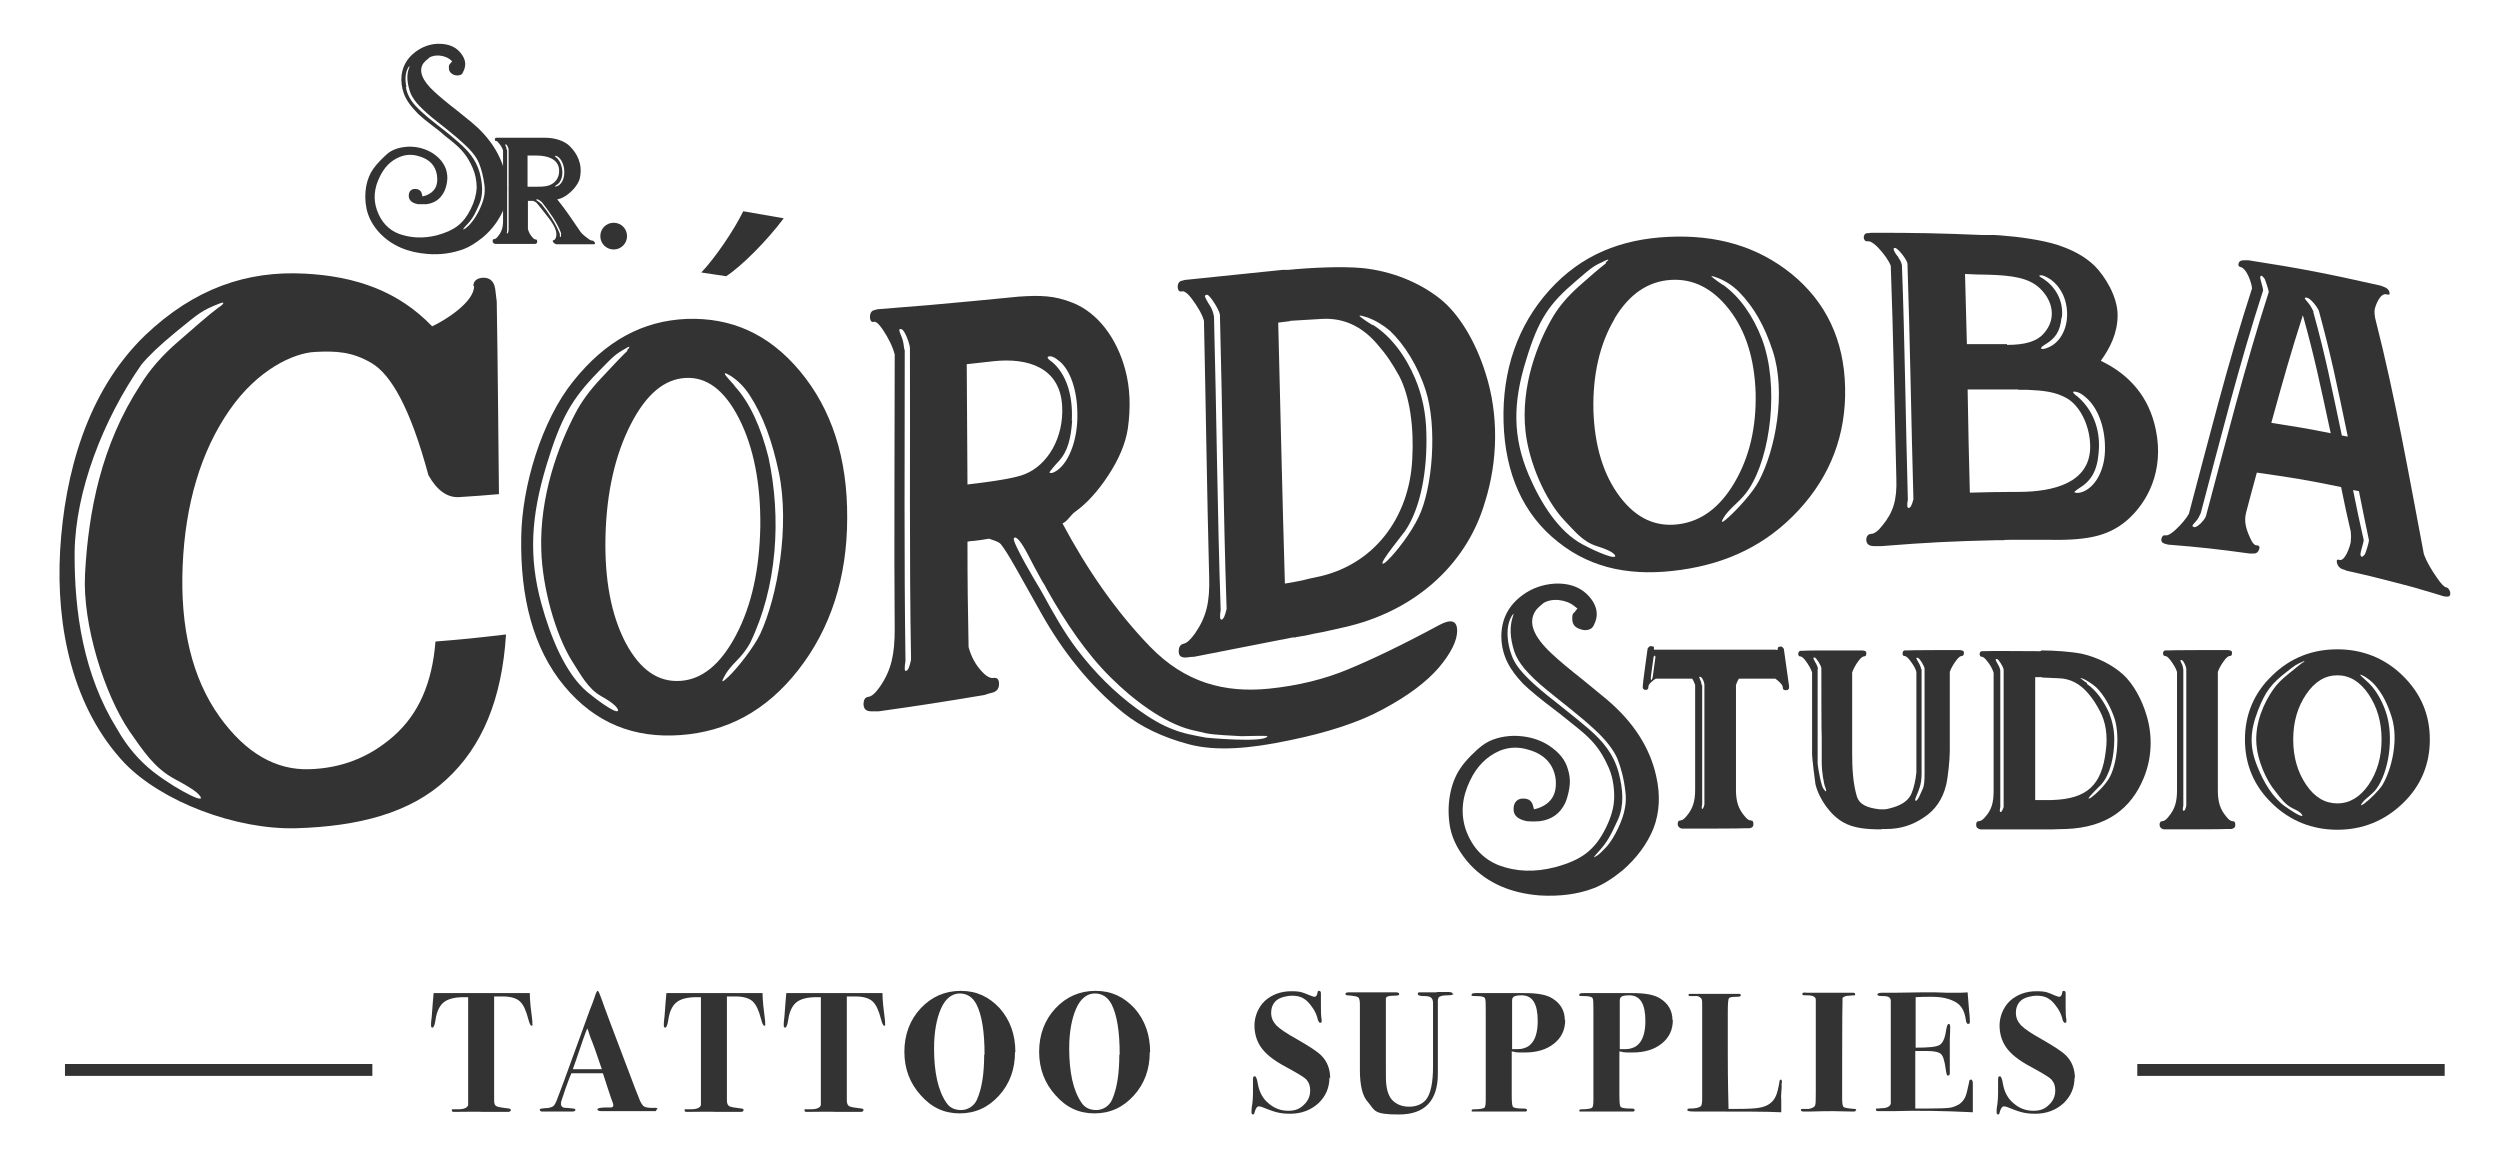 <?xml version="1.0" encoding="UTF-8"?>
<svg xmlns="http://www.w3.org/2000/svg" version="1.1" viewBox="0 0 673.4 312.7">
  <defs>
    <style>
      .cls-1 {
        fill: #333;
      }
    </style>
  </defs>
  <g>
    <g id="Layer_1">
      <g>
        <g>
          <g>
            <path class="cls-1" d="M415.7,162.5c-1,.8-1.8,1.5-2.2,2.2-1.9,3.1-.4,6.8,4.4,11.3,2,1.9,4.9,4.3,8.7,7.3l6.2,5.1c7.1,6,11.6,12.9,13.3,20.6,1.2,5.2.9,9.9-.7,14.1-1.7,4.2-4.5,8-8.3,11.3-2.8,2.3-5.4,3.9-7.7,4.8-4.4,1.7-9.3,2.3-14.6,2-7.8-.6-14.1-3.3-18.8-8.3-2.9-3.2-4.7-6.5-5.4-10-1.1-6.1.1-12.1,2.8-16,1.3-2,4.1-4.8,6-6.2,2.2-1.6,5-2.4,8.3-2.5,3.5,0,6.7.8,9.5,2.6,2.7,1.8,4.4,3.8,5.1,6.3.6,1.9.7,3.6.4,5.3-.3,1.7-.7,3-1.1,3.9-1.4,2.9-3.7,4.5-6.9,4.9-1.2.1-2.3.1-3.4,0-2.5-.5-3.7-1.6-3.6-3.4,0-1.7,1.1-2.8,2.7-2.7,1.4,0,2.2.7,2.5,1.8l.3,1.1,1.1-.3c3.7-1.3,5.2-4,4.7-8.1-.6-3.8-3-6.4-7.1-7.6-2.8-.9-5.4-.8-7.9.2-3.5,1.5-6.2,4.2-8,8-2.2,4.5-2.6,8.9-1.2,13.2,1.7,4.8,4.7,8,9,9.7,4.6,1.7,9.6,1.9,15,.5,7.1-1.9,10.7-4.5,13.7-10.5,1.5-3,2.3-5.8,2.3-8.5,0-3-.5-5.7-1.6-8.1-2.1-4.7-4.3-7.2-8-10.2-1.7-1.4-3.4-2.7-5.1-4.1l-.8-.6c-4.5-3.4-7.5-5.9-9.1-7.5-3.2-3.4-5.7-7.1-5.8-12.6,0-4.7,1.9-8.4,5.7-11.2,2.6-1.9,5.5-2.9,8.7-3.1,4.6-.2,8,1.4,10.2,4.7,1.2,1.9,1.4,3.8.7,5.6-.4,1.1-.8,1.7-1.3,1.9-1,.5-2,.4-3.2-.1-1.2-.5-1.7-1.4-1.7-2.7s.2-1.3.7-1.8l.7-.9-.9-.7c-2.1-1.7-6.1-2.3-8.5-.6ZM406.4,173.8c.4,2,1.1,3.9,2.3,5.6,1.6,2.3,4.9,5.5,10.1,9.5,4.4,3.5,7.5,6,9.1,7.4,3.8,3.3,6.7,6.7,8.1,11.8,1.2,4.6,1.5,8.9-.2,12.7-2,4.4-3,6.2-5.4,8.8-.9,1-1.7,1.9-.1.8.6-.4,1.5-1.3,2.6-2.5,1.9-2.2,4.3-7,4.8-10.3.3-1.5.3-3,.1-4.5-.4-3.5-1.2-6.4-2.2-8.9-1.1-2.4-3.2-5.1-6.3-7.9-3.9-3.6-8.2-6.8-12.7-10.5-2.6-2.1-4.5-4-5.9-5.6-1.4-1.7-2.3-3.2-2.8-4.7-1.2-3.7-1.3-6.8-.4-9.4.3-1,.3-1.1-.4,0-1.1,2-1.3,4.6-.7,7.7Z"></path>
            <path class="cls-1" d="M478.8,175.1c.1-.6,0-.8.5-.9.8-.2.9.2,1.2.6l1.4,10v.6c-.2.4-.5.6-1,.5-.5,0-.7-.3-.7-.8,0-.7-1.2-1.7-2-2.3h-9.8c-.4.6-.6,1.2-.8,1.7v28.2c0,3.1.6,5.1,2.3,7.1.6.8,1.2,1.2,1.7,1.2.5,0,.7.3.7,1s-.4,1-1.1,1.1h-1.1c0,.1-16,.1-16,.1h-1.1c-.7-.2-1.1-.6-1.1-1.2s.2-1,.7-1c.5,0,1.1-.4,1.7-1.2,1.7-2,2.3-4,2.3-7.1v-28.2c-.2-.5-.4-1.1-.8-1.7h-9.8c-.8.5-2.1,1.5-2,2.3.1.9-1.3,1-1.5.2v-.6c-.1,0,1.3-10,1.3-10,.3-.4.4-.8,1.3-.6.3,0,.4.2.4.3s0,.3,0,.6h32.8ZM445.2,182.2l.7-5.1c0-.8-.4-.5-.5-.1l-.7,5.1c-.2,1.7.4,1.1.5,0ZM458.5,184.5v32.2c-.2.8-.1,1.2,0,1.2.2,0,.4-.4.6-1.2v-32.3c0-.6-.6-2-1.1-2.1-.3,0-.4,0-.2.4.4,1,.4.8.6,1.9Z"></path>
            <path class="cls-1" d="M506.8,223.4c-4,0-7.5-.3-10.3-1.9-3.4-1.9-6.5-6.2-7.5-10.3-.1-.5-.9-7.1-.9-7.9v-22.2c-.3-.9-.9-2-1.8-3.2-.6-.8-1.1-1.1-1.4-1.1-.7.1-.7-1.3,0-1.5h.6c0-.1,7.7-.1,7.7-.1h8.4c.7.1,1.2.1,1.1.9,0,.5-.2.7-.6.7-.3,0-.8.3-1.4,1.1-1,1.3-1.5,2.4-1.8,3.2v21.5c0,4.4.2,8.1,1.2,11.7.7,2.5,2.9,3.3,6.2,3.7.5,0,.9,0,1.2,0,.6,0,1.4-.2,2.4-.5,2.7-.8,4.3-2.1,5-3.8s1.1-3.6,1.3-5.7v-27c-.2-.9-.8-1.9-1.8-3.2-.6-.8-1.1-1.1-1.4-1.1-.7.1-.7-1.4,0-1.5h.6c0-.1,14.3-.1,14.3-.1.6.1,1.2.1,1.1.9,0,.5-.3.7-.6.7-.3,0-.8.3-1.4,1.1-.9,1.2-1.5,2.3-1.8,3.2v21.3c0,2.4-.5,7.2-1,9.2-.9,3.7-2.9,6.7-6,8.7-3.1,2.1-6.4,3.1-10,3.1h-1.4ZM488.3,203.3h0s0,0,0,0ZM489.6,180.1v25.6c.1,1.3,1,6.2,1.6,6.8.5.7.7.8.7.5,0-.3-.1-.6-.2-.8-.5-1.1-1-4.8-1-6.5v-6.9c-.1,0-.1-18.8-.1-18.8,0-.6-1.3-2.8-1.8-2.9-.3,0-.4,0-.3.4.5,1.1,1,1.5,1.2,2.7ZM517.6,180.2v28.2c0,2.9-.7,4.3-1.4,6-.4.9-.4,1.3-.2,1.3.3,0,.6-.4,1-1.2l.9-2c.4-.8.5-2.2.5-4.1v-28.3c0-.6-1.3-2.8-1.8-2.9-.4-.1-.5,0-.3.4.5,1,1,1.5,1.2,2.7Z"></path>
            <path class="cls-1" d="M549.9,175.2c3.3,0,7.8.3,10.9.9,4.3,1,8.2,3,11.1,5.6,2.7,2.5,5,6.6,6.3,11,1.7,5.6,1.4,11.5-.7,16.7-3.4,8.4-10,13.5-21,13.9-1.7,0-2.8.1-3.4.1h-2.4c-.8,0-.2,0-1,0h-.5s0,0-.4,0h-15.4c-.7-.2-1.1-.5-1.1-1.2s.2-1,.7-1,1.1-.4,1.7-1.1c1.8-2,2.3-4,2.3-7.1v-31.8c-.3-.9-.8-2-1.8-3.2-.6-.8-1.1-1.1-1.4-1.1-.7.1-.8-1.4,0-1.5h.6c0-.1,14.4,0,14.4,0h.5s.3,0,.3,0ZM538.8,180.6v36.8c-.2.9-.2,1.4.1,1.3.3,0,.5-.5.8-1.3v-37c0-.6-1.3-2.8-1.8-2.9-.3,0-.4,0-.3.4.5,1.1,1,1.5,1.2,2.7ZM550,182.4h-1.8v33.1h1.5c1.5,0,1.3,0,3,0,9.6-.3,13.4-4.1,14.5-13.1.6-4.2,0-8-1.6-10.9-1-1.9-1.7-3-3.1-4.7-2.2-2.6-4.8-4-7.9-4.1l-4.5-.2h-.1ZM562.1,184.2c2.6,1.8,4.6,4.7,6,7.8.9,2.3,1.4,4.7,1.4,7.1,0,4.8-1.1,9.5-3.5,12.2-.4.4-3.7,3.6-3.4,3.8,0,0,.3,0,.7-.3,1.4-1,3.6-3.2,4.7-5,2.2-3.5,3.1-11.3,1.6-16.2-1.1-3.3-2.9-6.4-4.9-8.4-1-.9-2.1-1.6-3.2-2.2-1.2-.5-1.4-.5-.7,0,.3.2.7.6,1.4,1Z"></path>
            <path class="cls-1" d="M600.1,175.1c.7.1,1.2.1,1.1.9,0,.5-.2.7-.6.7-.3,0-.8.3-1.4,1.1-.9,1.2-1.5,2.3-1.8,3.2v31.9c0,3.1.6,5.1,2.3,7.1.6.8,1.2,1.2,1.7,1.2.5,0,.7.3.7,1s-.4,1-1.1,1.1h-1.1c0,.1-16,.1-16,.1h-1.1c-.7-.2-1.1-.6-1.1-1.2s.2-1,.7-1c.5,0,1.1-.4,1.7-1.2,1.7-2,2.3-4,2.3-7.1v-31.9c-.3-1-.9-2-1.8-3.2-.6-.8-1.1-1.1-1.4-1.1-.7.1-.8-1.4,0-1.5h.6c0-.1,16.1-.1,16.1-.1ZM588.1,180.4v36.6c-.2.9-.2,1.4.1,1.4.3,0,.5-.5.7-1.4v-36.8c0-.6-.7-2.2-1.2-2.4-.4,0-.5,0-.3.4.5,1.1.5.9.7,2.2Z"></path>
            <path class="cls-1" d="M647.2,182c4.9,4.8,7.3,10.5,7.3,17.2s-2.4,12.5-7.3,17.2c-4.9,4.7-10.8,7.1-17.6,7.1s-12.8-2.4-17.6-7.1c-4.9-4.7-7.3-10.5-7.3-17.2s2.4-12.5,7.3-17.2c4.9-4.8,10.8-7.1,17.6-7.1s12.8,2.4,17.6,7.1ZM620.3,178.5c.3-.2.8-.6,0-.3-1.8.8-2,.9-4.4,2.8-4,3.1-5.7,5.2-7.7,10.4-2.2,5.7-2.3,9.9-.1,15.2,1.6,4,4.1,8.3,7.4,10.6.7.5,4.4,3.1,4.7,2.5,0,0-.1-.3-.5-.7-.4-.4-1.1-.8-2.2-1.3-2-1-3.1-2.6-4.5-4.4-2.7-3.2-4.9-8.6-5.2-12.7-.5-5.9,2.1-11.5,4.6-15,.9-1.3,2.2-2.6,3.8-3.9,1.9-1.5,2.9-2.4,4.1-3.3ZM621.2,187c-2.3,3.4-3.5,7.4-3.5,12.2s1.2,8.8,3.5,12.2c2.3,3.4,5.1,5,8.4,5s6.1-1.7,8.4-5c2.3-3.4,3.5-7.4,3.5-12.2s-1.2-8.8-3.5-12.2c-2.3-3.4-5.1-5.1-8.4-5.1s-6.1,1.7-8.4,5.1ZM637.2,183.2c2.4,2,4.2,5,5.4,8.4,2.4,6.9.8,16.4-2.5,20.9-.5.7-1.2,1.3-2,2s-1.3,1.1-1.6,1.5c-.8,1-.7,1.2.4.4,1.4-1,3.8-3.4,4.8-4.9,2.5-4.2,4.4-12,2.6-18.1-1.1-3.6-2.5-6.5-4.7-9-.9-1-1.9-1.7-2.9-2.3-1-.5-1.2-.5-.7,0,.2.2.7.6,1.3,1.2Z"></path>
          </g>
          <path class="cls-1" d="M211.1,58.8c-4.3,5.8-11.3,12.9-15.5,15.6l-6.7-1c3.7-3.9,8.7-11.2,11.3-16.5l10.9,1.9Z"></path>
          <g>
            <path class="cls-1" d="M115.5,15.7c-.7.5-1.2,1-1.5,1.4-1.3,2-.3,4.6,3,7.6,1.4,1.3,3.3,2.9,5.9,4.9l4.2,3.4c4.8,4,7.8,8.7,9,13.8.8,3.5.6,6.6-.4,9.5-1.2,2.8-3,5.4-5.6,7.6-1.9,1.5-3.6,2.6-5.2,3.2-3,1.1-6.3,1.6-9.8,1.3-5.2-.4-9.5-2.2-12.7-5.5-2-2.1-3.2-4.4-3.7-6.8-.8-4.1,0-8.1,1.9-10.7.9-1.3,2.8-3.2,4-4.2,1.5-1.1,3.3-1.6,5.6-1.7,2.4,0,4.5.6,6.4,1.8,1.8,1.2,2.9,2.6,3.5,4.2.4,1.2.5,2.4.3,3.6s-.5,2-.8,2.6c-1,1.9-2.5,3-4.7,3.3-.8,0-1.5,0-2.3,0-1.7-.3-2.5-1.1-2.5-2.3,0-1.1.7-1.9,1.8-1.8.9,0,1.5.5,1.7,1.2l.2.8.8-.2c2.5-.9,3.5-2.7,3.1-5.5-.4-2.6-2-4.3-4.8-5.1-1.9-.6-3.6-.5-5.3.2-2.4,1-4.1,2.8-5.3,5.3-1.5,3-1.8,6-.8,8.9,1.1,3.2,3.1,5.4,6,6.5,3.1,1.1,6.4,1.3,10.1.4,4.8-1.3,7.2-3.1,9.2-7.1,1-2,1.5-3.9,1.6-5.7,0-2-.4-3.8-1.1-5.4-1.4-3.2-2.9-4.9-5.3-6.9-1.1-.9-2.3-1.8-3.4-2.8l-.5-.4c-3-2.3-5.1-3.9-6.1-5.1-2.2-2.3-3.8-4.7-3.9-8.5,0-3.1,1.3-5.7,3.9-7.6,1.8-1.3,3.7-2,5.8-2.1,3.1-.1,5.4.9,6.8,3.2.8,1.3.9,2.5.4,3.8-.3.7-.5,1.2-.8,1.3-.6.3-1.4.3-2.1,0-.8-.4-1.2-1-1.2-1.8s.1-.9.4-1.2l.5-.6-.6-.5c-1.4-1.1-4.1-1.5-5.7-.4ZM109.3,23.3c.2,1.4.7,2.6,1.5,3.8,1.1,1.6,3.3,3.7,6.8,6.4,3,2.3,5,4,6.1,5,2.5,2.2,4.5,4.5,5.5,8,.8,3.1,1,6-.1,8.5-1.3,3-2,4.2-3.7,5.9-.6.7-1.1,1.3,0,.6.4-.3,1-.8,1.7-1.7,1.3-1.5,2.9-4.7,3.3-6.9.2-1,.2-2,.1-3-.3-2.3-.8-4.3-1.5-6s-2.1-3.4-4.2-5.3c-2.6-2.4-5.5-4.6-8.5-7-1.7-1.4-3-2.7-4-3.8-.9-1.1-1.6-2.2-1.9-3.2-.8-2.5-.9-4.6-.2-6.3.2-.7.2-.7-.3,0-.7,1.3-.9,3.1-.4,5.2Z"></path>
            <path class="cls-1" d="M150.5,65.8h-.6c-.4-.1-.7-.3-.9-.6-.2-.3-.1-.5.1-.5s.4-.2.6-.6c.5-1.3-.1-3-1.7-5.1s-2.8-3.6-3.5-4.4c-.1-.1-.4-.3-.9-.5-.4,0-.7,0-.9,0h-.5v7.6c.2.8.6,1.5,1.1,2.1.4.5.7.7,1,.7s.4.2.4.6-.2.6-.7.6h-.7c0,0-9.2,0-9.2,0h-.7c-.4-.1-.7-.3-.7-.7s.1-.6.4-.6.6-.2,1-.7c1-1.2,1.4-2.4,1.4-4.2v.2s0-19.2,0-19.2c-.2-.6-.5-1.2-1.1-1.9-.4-.5-.6-.7-.8-.6-.4,0-.4-.8,0-.9h.4c0,0,12.7,0,12.7,0,2.8,0,5.3.8,6.8,2.3,1.9,1.9,3.5,4.7,2.7,8.5-.4,2.1-2.9,4.5-4.6,5.3-.4.2-.9.4-1.5.5,2.5,3.1,4.1,5.6,6.3,8.8.5.6,1.2,1.2,1.9,1.7.5.4.9.6,1.2.6s.5.2.7.5c.2.3,0,.5-.3.5h-.5s-4.2,0-4.2,0h-2.7s-2,0-2,0ZM136.6,40.4v21.7c-.1.5-.1.8,0,.8.2,0,.3-.3.4-.8v-21.8c0-.4-.4-1.3-.7-1.4-.2,0-.3,0-.2.2.3.7.3.5.4,1.3ZM142.7,50.3h1.3c.9,0,2.5,0,3.3-.2,2-.4,3.5-2.1,3.3-4.4-.2-2.8-3-3.8-6.1-3.8h-2.4v8.4h.5ZM145.8,54.9c1.9,2.4,3.8,5.1,5,8.1,0,.2,0,.5,0,.7.3.6.4-.6.3-1-1.2-3.1-3.2-5.7-5.1-8.2-.2-.2-1-.9-1.4-.8-.2,0-.2.2,0,.3.4.3.8.5,1,.8ZM150.9,48.8c-.2.4-.6.8-1.1,1.1-.3.2-.4.3-.3.3.1.1.4,0,.7-.1,1.1-.5,1.8-2,1.8-3.7s-.6-3.2-1.5-4c-.5-.4-.8-.5-1-.4,0,0,0,.2.3.4,1.5,1.1,2.3,4.4,1.1,6.4Z"></path>
            <path class="cls-1" d="M165.3,67.2c-2,0-3.6-1.6-3.6-3.6s1.6-3.6,3.6-3.6,3.6,1.6,3.6,3.6-1.6,3.6-3.6,3.6Z"></path>
          </g>
          <g>
            <path class="cls-1" d="M127.5,77.1c0-1.4.9-2.2,2.7-2.3,1.8,0,2.9,1,3.2,3.1.2,1.3.2,2,.4,3.3.3,17.3.4,34.6.6,51.9-4.3.4-6.4.5-10.7.8-3.2.2-6-1.8-8.3-5.9-4.9-18.2-10.1-27.1-15.3-30.2-5.3-3.1-9.6-3.3-15.3-3s-15.4,4.7-23,15.7c-7.7,11.1-11.9,25.3-12.6,41.9-.7,16.6,2.5,30.2,9.9,40.6,7.3,10.2,15.5,14.4,24,14.2,8.5-.2,16.2-3,22.9-8.9,6.7-5.9,10.4-14.2,11.3-25.5,7.6-.6,11.3-1,19-1.9-1.1,17.4-6.4,30.2-16.1,39.1-9.7,9-23.6,12.6-40.5,13.1-16.2.4-36-7.1-46.1-17.5-14-14.8-18.6-36.6-17.4-57.4,1.2-20.3,7.1-42.6,22.8-57.8,13.4-12.8,27.6-17.5,43-16.7,13.9.7,25.4,4.8,34.4,14.2,3.3-1.5,11.4-6.5,11.3-10.9ZM59.1,82.7c.5-.4.8-.6.9-.8.4-.5,0-.5-1-.1-4.7,1.9-5.1,2.3-11.6,7.6-4.4,3.6-7.5,6.6-9.3,8.8-10.4,14.9-17.8,34.2-18,50.6-.1,16.1,2.4,33,11.4,47.5,2.7,4.8,6,8.6,9.8,11.6,3.8,2.9,7.3,5,10.2,6.4,3.1,1.5,3.3.8,1.4-.9-1.1-.9-3.1-2.1-5.9-3.6-5.4-2.9-8.4-7.5-12.1-12.8-6.8-10-12.7-28.8-12-42.3.9-17,4.4-34.9,14.9-51,2.5-4.1,5.9-8,10.2-11.7,5-4.3,7.7-6.8,10.9-9.2Z"></path>
            <path class="cls-1" d="M215.5,100c8.5,10.2,12.8,23.4,12.7,39.5,0,16.1-4.5,29.9-13.2,41-8.7,11.1-19.3,16.6-31.7,17.5-12.4.9-22.9-3.1-31.3-13.2-8.4-10.1-11.9-24-11.6-40.2.2-13.5,5.4-31.2,14-41.9,8.7-10.9,18.7-16.3,30.6-16.8,11.8-.4,22,3.9,30.5,14.1ZM168.8,94.4c.5-.4,1.4-1.5,0-.7-3.2,1.8-3.4,2.1-7.7,6.5-7.1,7.3-10,12.3-13.9,25.1-4.2,13.9-4.8,24.7-1.4,37.2,2.6,9.5,6.6,19,12.4,23.9,1.3,1.1,7.8,6.2,8.3,5,0-.2-.2-.7-.8-1.3-.7-.7-2-1.6-3.8-2.6-3.5-2-5.3-5.5-7.8-9.4-4.5-7.2-8-19.8-8.3-29.9-.5-14.5,4.6-28.2,9.2-36.9,1.6-3.1,3.9-6.2,6.8-9.3,3.4-3.6,5.2-5.6,7.3-7.6ZM169.9,114.3c-4.2,8.2-6.5,18.3-6.8,30-.3,11.7,1.5,21.3,5.4,28.8,4,7.5,8.9,10.7,14.8,10.3,5.8-.4,10.8-4.4,15-12.4,4.2-8,6.3-17.8,6.5-29.3.1-11.5-1.8-21.2-5.7-28.9-3.9-7.7-8.7-11.3-14.4-11-5.7.3-10.6,4.3-14.8,12.5ZM197.8,103.9c4.2,4.5,7.2,11.3,9.2,19.3,3.5,16.3,2.4,34.9-5,50.1-.9,1.6-2.1,3.2-3.6,4.7s-2.4,2.7-2.9,3.5c-1.4,2.4-1.2,2.6.7.8,2.6-2.5,6.9-8,8.6-11.6,4.6-9.9,8-28.9,5-43.4-1.8-8.5-4.2-15.2-7.9-20.9-1.5-2.3-3.2-3.9-5-5.1-1.6-1-2.1-1-1.3,0,.4.5,1.2,1.4,2.2,2.5Z"></path>
            <path class="cls-1" d="M262.2,145.7c-.6,0-.9.1-1.6.2,0,11.8.1,17.7.3,28.4.7,2.6,1.9,4.8,3.6,6.6,1.2,1.3,2.3,1.9,3.2,1.7.9-.1,1.4.4,1.4,1.6,0,1.3-.6,2.1-1.9,2.4-.8.2-1.2.3-2,.6-11.4,1.9-17.1,2.8-28.5,4.4-.8,0-1.2,0-2,0-1.4,0-2-.6-2.1-1.8,0-1.3.4-2,1.3-2.1.9-.1,1.9-1,3.1-2.7,3.1-4.5,4-8.7,4-15.6,0,.3,0,.5,0,.8-.2-24.9,0-49.8,0-74.7-.5-2-1.6-4.3-3.2-6.7-1.1-1.6-1.9-2.3-2.5-2.1-1.2.4-1.4-2.7,0-3.1.4-.1.6-.2,1.1-.3,5.4-.4,8.1-.7,13.6-1.1,9.7-.9,14.6-1.3,24.4-2.3,0,0,0,0,0,0,5.8-.4,9.6-.3,14.4,1.6,7,2.7,12.1,9.8,14.3,18.1,1.3,4.8,1.5,10.1.7,15.8-.6,4-2.4,8.3-5.3,12.7-2.9,4.4-5.9,7.6-8.7,9.6-1.5,1-2,2.5-3.6,3.3,6.4,12,14.2,23.5,23.6,33.2s20.1,12.5,32,11.3c7.9-.8,15.1-2.6,21.3-5.2,6.3-2.6,14.5-6.5,24.5-11.9,3.3-1.8,4.9-1.2,4.9,1.5s-1.7,6.1-5,10c-3.3,3.8-8.2,7.5-14.9,11.1-6.6,3.6-15,6.3-25.2,8.4-10.8,2.3-19.9,3-27.1,1.1-7.2-1.9-13.1-4.8-17.6-8.4-9.1-7.3-16.4-16.6-22-26.5-5.6-9.9-9.2-16.7-11.1-19-.7-.8-2.2-1.1-3.2-1.5-1,.2-3.1.5-4.1.6ZM243.7,94.2c0,27.9-.2,55.9.2,83.8-.3,2-.3,2.9.2,2.7.5-.1.9-1.1,1.3-3-.5-28-.2-56-.3-84-.1-1.3-1.4-4.7-2.2-5-.7-.2-.8,0-.5.9.9,2.3.8,1.8,1.2,4.6ZM266.1,129.8c2.8-.4,7.6-1.1,10-2.1,6-2.4,10.5-9.7,10-18.4-.6-10.3-9.2-13-18.5-12-2.9.3-4.3.5-7.2.8.1,12.5.1,19.2.2,32.4,2.2-.3,3.3-.4,5.5-.7ZM279.7,157.9c.5.8.7,1.2,1.1,1.9,2.9,5.3,5.8,10.5,9.3,15.1,4.8,6.3,10.2,11.7,16.4,16.2,3.3,2.4,6.4,4.2,9.3,5.3,2.9,1.2,5.9,1.7,9.1,2.3,0,0,15.9,1.5,16.5-.4,0-.2-6.7,0-7,0-3.1-.2-7.1-.3-9.6-.8-1.5-.4-2.3-.5-3.9-.9-7.6-1.9-16-8.4-21.7-14.1-6.4-6.3-12.2-14.8-17.3-23.9-.4-.8-.6-1.2-1.1-1.9-.3-.6-1.6-2.8-3.7-6.9-2.1-4.1-3.5-5.6-4-4.8-.6.9,6.5,12.8,6.6,12.9ZM288.8,113.2c-.3,4.8-1.2,8.3-3.4,10.8-.6.6-2.9,3.2-2.7,3.3.5.3,1.2,0,2.2-.7,3.3-2.5,5.4-8.6,5.3-15,0-6.4-1.9-11.8-4.7-14.2-1.4-1.2-2.5-1.7-3.2-1.3-.3.2,0,.7,1.1,1.4,3.4,2.9,5.7,8.2,5.3,15.9Z"></path>
            <path class="cls-1" d="M346.9,72.7c6-.6,14.4-1,20-.5,7.9.8,15.3,3.8,20.9,8.2,5.2,4.1,9.7,11.6,12.4,20.3,3.5,11,3.3,23.4-.2,34.5-5.2,17.8-20,29.7-37.7,33.7-3.1.7-5.2,1.2-6.3,1.4-1.8.3-2.6.5-4.4.9-1.5.3-.3,0-1.8.3-.4,0-.5.1-.9.2,0,0-.1,0-.7,0-10.6,2.1-15.9,3.1-26.5,5.2-.8,0-1.2.1-2.1.2-1.4.1-2.1-.4-2.1-1.6,0-1.2.4-1.9,1.3-2.1.9-.2,1.9-1.1,3.1-2.8,3.1-4.5,4-8.5,3.8-15.2-.6-23-.9-46-1.4-69-.5-1.8-1.7-3.8-3.4-6.1-1.1-1.4-2-2-2.6-1.8-1.3.4-1.5-2.4-.2-2.8.4-.1.6-.2,1.1-.3,10.5-1.1,15.7-1.6,26.2-2.7.3,0,.4,0,.7,0,0,0,.1,0,.2,0,.2,0,.4,0,.6,0ZM327,85.3c.7,26.3.9,52.7,1.8,79-.3,1.9-.2,2.7.3,2.6.5-.2.9-1.1,1.3-2.9-.9-26.4-1.1-52.8-1.8-79.2-.1-1.2-2.6-5.2-3.4-5.4-.6,0-.8.3-.5.8.9,2,1.9,2.6,2.3,5.1ZM347.5,86.5c-1.3.2-1.9.2-3.2.4.6,23.4,1.1,46.9,1.8,70.3,1.1-.2,1.7-.3,2.8-.5,2.9-.5,2.4-.6,5.5-1.2,15.7-3.1,25.2-16.1,26-31.7.5-8.6-.6-16.9-3.5-22.5-2-3.6-3.4-5.7-6.1-8.8-4.2-4.8-9.1-6.9-14.7-6.6-3.3.2-5,.3-8.3.5,0,0-.1,0-.2,0ZM369.8,87.5c4.8,3,8.8,8.3,11.4,14.5,1.9,4.5,2.9,9.4,3,14.6.3,10.1-1.5,20.2-5.7,26.4-.7,1-6.7,8.3-6.1,8.8.2.1.6-.1,1.3-.8,2.5-2.4,6.4-7.5,8.4-11.7,3.8-7.7,5.1-24.5,1.9-34.2-2.1-6.6-5.8-12.4-9.6-16-1.9-1.6-3.9-2.8-6.1-3.6-2.2-.7-2.7-.7-1.4.2.5.4,1.4,1,2.7,1.8Z"></path>
            <path class="cls-1" d="M482.6,73.8c9.3,7.6,14.1,17.8,14.4,30.5.3,12.7-3.9,23.8-12.5,33.1-8.6,9.3-19.1,14.3-31.7,16.1-12.6,1.8-23.7,0-33.1-7.5-9.4-7.4-14.3-18.4-14.7-32.3-.4-13.9,3.8-26.1,12.4-35.6,8.6-9.5,19.3-13.7,32-14.3s23.8,2.4,33.2,10ZM432.5,70.7c.5-.4,1.4-1.2-.1-.5-3.3,1.5-3.6,1.8-7.9,5.5-7.2,6.1-10.1,10.3-13.4,21.2-3.7,11.8-3.6,21,.7,31.1,3.3,7.7,8.1,15.2,14.4,18.6,1.4.8,8.5,4.3,8.9,3.2,0-.2-.3-.6-.9-1-.7-.5-2.2-1.1-4.1-1.7-3.8-1.2-5.9-4-8.7-6.9-5.2-5.5-9.6-15.7-10.5-24.1-1.3-12,3.2-23.8,7.6-31.1,1.6-2.6,3.8-5.2,6.7-7.8,3.4-3,5.2-4.6,7.4-6.3ZM434.9,85.9c-4,6.7-5.9,15.1-5.7,24.6.3,9.6,2.7,17.5,7.2,23.4,4.5,5.9,9.8,8.1,15.8,7.3,6-.8,11-4.4,15-11.2,4-6.8,5.9-14.8,5.7-24.1-.3-9.2-2.6-16.7-7.1-22.5-4.5-5.8-9.8-8.4-15.8-8-6,.4-11.1,3.7-15.1,10.4ZM464.1,76.7c4.6,3.3,8.1,8.4,10.5,14.6,4.7,12.5,2.4,31.4-3.5,40.4-.9,1.4-2.1,2.7-3.5,4-1.4,1.3-2.4,2.4-2.9,3.1-1.4,2.1-1.1,2.3.7.7,2.5-2.2,6.8-6.9,8.4-10,4.4-8.3,7.4-23.7,3.7-35-2.2-6.7-5-11.7-9.1-15.9-1.7-1.7-3.6-2.9-5.6-3.7-1.8-.7-2.3-.7-1.3,0,.5.4,1.3,1,2.5,1.8Z"></path>
            <path class="cls-1" d="M565.9,97.2c7.7,3.7,13,9.7,14.8,18.6,2.3,11.2-2.4,19.6-7.6,24.2-5.5,4.8-11.7,5.6-22.1,5.4-3.4,0-6.1,0-8,0-1.8,0-3,0-3.3.1-.3,0-.9,0-1.6,0-12.5.3-18.7.6-31.3,1.6-.8,0-1.2,0-2,0-1.3,0-2-.5-2.1-1.6,0-1,.4-1.6,1.3-1.7.9,0,1.9-.8,3-2.2,3-3.6,4-7,3.8-12.7-.5-19.1-.8-38.2-1.5-57.3-.6-1.5-1.8-3.2-3.5-5-1.2-1.2-2.1-1.7-2.7-1.6-1.3.2-1.5-2-.2-2.2.4,0,.7,0,1.1-.1,12,0,17.9.1,29.9.6.9,0,1.3,0,2.2,0,1.1,0,1.6,0,2.7.1,5.3.4,10.9,1.2,15.2,2.5,4,1.3,7.4,3,10.2,5.7,2.7,2.7,6.2,8.2,6.2,13.3,0,4.9-2.1,8.9-4.4,12.1ZM511.3,69.4c.5.5.8,1.2,1,2,.8,21.1,1,42.1,1.6,63.2-.3,1.6-.2,2.3.3,2.2.4,0,.8-.8,1.2-2.3-.6-21.1-.9-42.3-1.6-63.4,0-1-2.5-4.2-3.3-4.3-1.3-.2.7,2.4.9,2.5ZM540.6,92.9c4.6,0,8.1-.8,10.1-3.3,3.3-3.9,2.2-8.7-1.3-12-3-2.8-7.5-3.4-13.6-3.6-2.6,0-3.9-.1-6.5-.2.2,7,.3,10.9.5,18.9,4.3,0,6.5,0,10.8,0ZM543.6,104.9c-5.4,0-8.2,0-13.6,0,.2,11.3.3,17.2.6,27.8,4.7-.1,7-.2,11.7-.2,0,0,.4,0,1.3,0,9.9,0,19-2.6,19.4-11.6.2-5.3-2.3-11.4-6.4-13.7-3.1-1.7-6.2-2-10.5-2.2-1,0-1.4,0-2.4,0ZM555.3,85.5c-.4,3.9-1.7,5.7-4.6,7.4-1.9,1.2-.5,1.4,1,.7,3-1.2,5.1-4.7,5.1-8.9,0-4.3-1.9-7.6-4.4-9.4-1.4-.9-2.4-1.3-3-1.1-.3,0,0,.4,1,.9,3,2,5.5,5.6,5,10.4ZM565.3,121.8c-.4,5.2-2.1,7.8-5.4,9.8-.9.6-1.3,1-1.1,1,.6.3,1.4.2,2.4-.2,3.5-1.5,5.9-6.3,5.8-11.8,0-5.7-2-10.8-5-13.4-1.4-1.3-2.6-1.8-3.5-1.7-.3.1.1.6,1.2,1.4,3.7,3.2,6.2,8.4,5.6,14.9Z"></path>
            <path class="cls-1" d="M603.7,71.9c-.7,0-.9-.4-.7-1,.2-.6.7-.8,1.5-.8.5,0,.7,0,1.1,0,14.2,2.2,21.3,3.6,35.5,6.8.5.2.7.2,1.1.4.8.3,1.2.7,1.4,1.3.2.7,0,.9-.7.7-1.9-.6-3.3,3.6-3.3,4.4,0,1,.1,1.8.3,2.5,5.3,20.8,9,42,13,63.1.7,1.9,1.9,4,3.5,6.3,1.1,1.6,1.9,2.5,2.5,2.6,1.1.2,1.7,2.6.3,2.5-.4,0-.6,0-1-.1-1.3-.4-2-.6-3.3-1-3.9-1.2-5.8-1.7-9.7-2.7-5.3-1.4-7.9-2-13.2-3.2-.4-.2-.6-.3-1.1-.4-.7-.3-1.2-.8-1.4-1.6-.2-.8,0-1.1.6-.9,1.5.6,3-3.8,3.1-4.9.1-1,.1-1.9,0-2.7-1.1-4.7-1.6-7.1-2.6-12-9-1.9-13.6-2.6-22.7-3.9-1.2,4.4-1.8,6.6-2.9,10.8-.6,2.4,0,4.4,1.1,6.8.6,1.4,1.2,2,1.8,2s.9.4.6,1.1c-.2.7-.7,1.1-1.4,1.1-.4,0-.7,0-1.1,0-8.8-1.2-13.2-1.7-22-2.4-1.1-.3-2-.4-1.8-1.6.2-.7.5-1,1.1-.9.6.1,1.5-.4,2.7-1.5,1.6-1.5,2.8-2.9,3.6-4.3,5.4-20.3,10.5-40.7,17-60.7,0-1.1-1.4-5.7-3.3-5.8ZM591.1,142c1,0,2.9-2.2,3.1-3,5.4-20.2,10.5-40.4,16.9-60.3,0-.6-.9-3.2-1.1-3.6-.2-.2-1-1.5-1.2-.4,0,.5.8,3,.8,3.5-6.4,19.8-11.5,40-16.8,60-.9,1.9-.7,1.5-2,3-.4.4-.3.7.3.8ZM620.3,84.9c-3.3,10.3-5.1,16.7-8.5,29,6.4,1,9.6,1.5,16,2.8-2.9-13.4-4.3-20.3-7.5-31.8ZM623.1,84c3.3,11.9,4.7,19.2,7.7,33.3.6.1.9.2,1.6.3-3-14.4-4.5-21.8-7.8-33.9-.3-.8-2.1-3.3-3.2-3.5-.6-.1-.8,0-.3.6,1.4,1.7,1.1,1.3,2.1,3.2ZM633.8,131.9c1.1,5.5,1.7,8.3,2.9,13.6,0,.5-.9,3.2-.9,3.8.2,1.4,1,.2,1.2,0,.2-.3,1.1-3.1,1.1-3.8-1.1-5.1-1.6-7.8-2.7-13.2-.6-.1-.9-.2-1.6-.3Z"></path>
          </g>
        </g>
        <g>
          <g>
            <path class="cls-1" d="M143.5,275.9c0,.2-.1.4-.3.4-.3,0-.6-.6-.9-1.8-.6-2.3-1.3-3.9-2.3-4.8-1-.9-2.6-1.3-4.7-1.3h-2.2v28.1c0,.8.2,1.3.7,1.5.4.2,1.5.4,3.3.6.3,0,.5.2.5.4s-.2.5-.7.5-.3,0-.7,0c-.5,0-.8,0-1.2,0h-4.8c0-.1-7.9,0-7.9,0-.4,0-.6-.1-.6-.4s0-.3.2-.3c.1,0,.6,0,1.5,0,1.7,0,2.6-.5,2.7-1.2,0-.4,0-3.5,0-9.4v-19.6h-1.2c-2.5,0-4.3.5-5.4,1.4-1.1.9-1.9,2.5-2.2,4.8-.2,1.3-.5,2-.8,2s-.4-.2-.4-.6,0-1.1.2-2.5c.2-3,.4-5.1.5-6.2h4.1c0,0,1.2,0,3.2,0,2,0,4.7,0,7.8,0s3.3,0,4.7,0c1.4,0,2.7,0,3.8,0s1.8,0,2.3,0c0,2,.3,4.5.7,7.6,0,.5,0,.8,0,1Z"></path>
            <path class="cls-1" d="M176.8,298.9c0,.2-.1.4-.3.4-.2,0-.8,0-1.8,0s-.9,0-2.1,0c-2.3,0-3.9,0-4.7,0s-1.9,0-2.7,0c-1.5,0-2.6,0-3.1,0-.8,0-1.2-.2-1.2-.5s.9-.5,2.6-.5c.4,0,.8,0,1,0,.5,0,.7-.2.7-.6s-.2-.8-.6-1.9l-1-3c-.2-.7-.6-1.9-1.2-3.7h-4.4c-1.3,0-2.7,0-4.1,0-.3.6-.8,2-1.6,4.2l-1,3c-.2.5-.2.8-.2,1.1,0,.5.3.9,1,1,.2,0,.9,0,2.3.2.4,0,.6.2.6.4s-.3.4-.8.4h-8.2c-.4,0-.6-.2-.6-.5s.5-.3,1.4-.4c1.2,0,2-.3,2.4-.7s.9-1.7,1.7-3.9c.6-1.5,1.4-3.8,2.5-6.8l5.6-15.4c.3-.7.7-1.7,1.2-3.2.3-1,.6-1.6.8-1.6s.5.7,1,2.1c.6,1.8,3.3,9,8.1,21.6.6,1.6,1.2,3.2,1.9,4.9.5,1.4,1,2.3,1.6,2.6.4.2,1.4.4,2.9.3.4,0,.6.1.6.4ZM162.1,288c0,0-.1-.4-.3-.9-1.2-3.6-2.1-6.1-2.7-7.5-.1-.4-.4-1-.6-1.8l-.3-.8c-.6,1.3-1.2,3.2-2,5.5-.9,2.6-1.5,4.5-1.9,5.5h7.9Z"></path>
            <path class="cls-1" d="M206.2,275.9c0,.2-.1.4-.3.4-.3,0-.6-.6-.9-1.8-.6-2.3-1.3-3.9-2.3-4.8s-2.6-1.3-4.7-1.3h-2.2v28.1c0,.8.3,1.3.7,1.5.4.2,1.5.4,3.3.6.3,0,.5.2.5.4s-.2.5-.7.5-.3,0-.7,0c-.5,0-.8,0-1.2,0h-4.8c0-.1-7.9,0-7.9,0-.4,0-.6-.1-.6-.4s0-.3.2-.3c.1,0,.6,0,1.5,0,1.7,0,2.6-.5,2.7-1.2,0-.4,0-3.5,0-9.4v-19.6h-1.2c-2.5,0-4.3.5-5.4,1.4-1.1.9-1.9,2.5-2.2,4.8-.2,1.3-.5,2-.8,2s-.4-.2-.4-.6,0-1.1.2-2.5c.2-3,.4-5.1.5-6.2h4.1c0,0,1.2,0,3.2,0,2,0,4.7,0,7.8,0s3.3,0,4.7,0,2.7,0,3.8,0,1.8,0,2.3,0c0,2,.3,4.5.7,7.6,0,.5,0,.8,0,1Z"></path>
            <path class="cls-1" d="M238.5,275.9c0,.2-.1.4-.3.4-.3,0-.6-.6-.9-1.8-.6-2.3-1.3-3.9-2.3-4.8s-2.6-1.3-4.7-1.3h-2.2v28.1c0,.8.3,1.3.7,1.5.4.2,1.5.4,3.3.6.3,0,.5.2.5.4s-.2.5-.7.5-.3,0-.7,0c-.5,0-.8,0-1.2,0h-4.8c0-.1-7.9,0-7.9,0-.4,0-.6-.1-.6-.4s0-.3.2-.3c.1,0,.6,0,1.5,0,1.7,0,2.6-.5,2.7-1.2,0-.4,0-3.5,0-9.4v-19.6h-1.2c-2.5,0-4.3.5-5.4,1.4-1.1.9-1.9,2.5-2.2,4.8-.2,1.3-.5,2-.8,2s-.4-.2-.4-.6,0-1.1.2-2.5c.2-3,.4-5.1.5-6.2h4.1c0,0,1.2,0,3.2,0,2,0,4.7,0,7.8,0s3.3,0,4.7,0,2.7,0,3.8,0,1.8,0,2.3,0c0,2,.3,4.5.7,7.6,0,.5,0,.8,0,1Z"></path>
            <path class="cls-1" d="M273.4,283.4c0,4.6-1.4,8.5-4.3,11.7-2.9,3.2-6.4,4.8-10.6,4.8s-7.6-1.6-10.5-4.9c-2.9-3.2-4.4-7.1-4.4-11.7s1.5-8.6,4.4-11.7c2.9-3.1,6.5-4.7,10.8-4.7s7.6,1.6,10.5,4.7c2.8,3.2,4.2,7.1,4.2,11.8ZM265.2,284.1c0-6.1-.7-10.7-2.2-13.6-1-1.9-2.5-2.9-4.5-2.9s-3.8,1.3-5,4c-1.2,2.7-1.9,6.3-1.9,10.8,0,6.5,1.1,11.4,3.3,14.6.9,1.4,2.3,2,4,2s3.5-1,4.3-2.9c1.3-3,1.9-7,1.9-12.1Z"></path>
            <path class="cls-1" d="M309.7,283.4c0,4.6-1.4,8.5-4.3,11.7-2.9,3.2-6.4,4.8-10.6,4.8s-7.6-1.6-10.5-4.9c-2.9-3.2-4.4-7.1-4.4-11.7s1.5-8.6,4.4-11.7c2.9-3.1,6.5-4.7,10.8-4.7s7.6,1.6,10.5,4.7c2.8,3.2,4.2,7.1,4.2,11.8ZM301.6,284.1c0-6.1-.7-10.7-2.2-13.6-1-1.9-2.5-2.9-4.5-2.9s-3.8,1.3-5,4c-1.2,2.7-1.9,6.3-1.9,10.8,0,6.5,1.1,11.4,3.3,14.6.9,1.4,2.3,2,4,2s3.5-1,4.3-2.9c1.3-3,1.9-7,1.9-12.1Z"></path>
            <path class="cls-1" d="M358.1,290.2c0,2.8-1,5.1-3,7-2,1.8-4.5,2.8-7.6,2.8s-4.5-.6-7.8-1.9c-.2,0-.5-.1-.6-.1-.5,0-.9.6-1.2,1.7,0,.3-.2.5-.4.5-.2,0-.4-.2-.4-.6s0-1.1.2-2.1c.1-.8.2-1.8.2-2.9s0-1.6,0-2.1c0-1,0-1.7,0-1.9,0-.5.2-.7.5-.7s.6.7.8,2c.4,2.3,1.4,4.1,2.9,5.3,1.6,1.4,3.4,2,5.3,2s3.1-.5,4.2-1.6c1.1-1,1.7-2.3,1.7-3.8s-.4-2.3-1.1-3.1c-.6-.6-2.3-1.6-5.4-3.3-3.4-1.8-5.6-3.6-6.8-5.4-1.1-1.6-1.7-3.6-1.7-5.8s.9-4.8,2.8-6.6c1.9-1.7,4.3-2.6,7.1-2.6s3.2.4,5,1.1c.6.2,1,.4,1.2.4.5,0,.8-.4.9-1.2,0-.3.2-.4.4-.4.3,0,.5.2.5.6s0,.6,0,1.3c0,.7,0,1.3,0,1.8,0,1.6,0,3,.2,4.1,0,0,0,.2,0,.4,0,.3-.1.4-.4.4s-.6-.5-.8-1.5c-.3-1-.8-2-1.5-2.9-.7-1-1.4-1.7-2.1-2.1-.9-.6-2-.8-3.2-.8s-3.1.4-4.1,1.2c-1,.8-1.5,2-1.5,3.4s.5,2.4,1.4,3.4c1,1,2.8,2.2,5.5,3.7,3.3,1.9,5.5,3.3,6.6,4.4,1.6,1.6,2.4,3.7,2.4,6.2Z"></path>
            <path class="cls-1" d="M391.5,267.7c0,.2-.5.4-1.6.4-1.3,0-2.1.2-2.4.6,0,.1-.2.4-.2.8v19.7c0,7.3-3.5,11-10.5,11s-6.4-1.1-8.3-3.3c-1.5-1.6-2.2-4.5-2.2-8.7v-17.8c0-1-.2-1.6-.5-1.8-.3-.2-1.3-.4-2.9-.5-.3,0-.5-.2-.5-.4s.3-.4.8-.4h3.9c2.7,0,4.7,0,6,0,1.7,0,2.4,0,2,0h1c.5,0,.8.2.8.5s-.5.4-1.4.4c-1.4,0-2.1.2-2.2.7,0,.3,0,.7,0,1v17.3c0,2.5,0,4.1.1,4.8.2,2,.8,3.5,1.7,4.4,1.1,1.1,2.6,1.7,4.5,1.7s3.6-.7,4.6-2c1.2-1.6,1.8-4.6,1.8-8.8v-17.1c0-.8-.2-1.3-.7-1.6-.3-.2-.9-.3-1.8-.3-1.1,0-1.6-.2-1.6-.6s.2-.4.6-.4,1.1,0,2,0c.9,0,1.6,0,2,0s.3,0,.8-.1h2.5c1,0,1.4.1,1.4.4Z"></path>
            <path class="cls-1" d="M421.6,274.7c0,2.7-1,4.8-3,6.4-2,1.6-4.6,2.4-7.9,2.4s-2-.1-3.5-.3v11.9c0,1.7.1,2.7.3,3,.2.3,1.1.5,2.6.5.8,0,1.2,0,1.2.4s-.2.4-.7.4h-12.2c-1,0-1.6,0-1.8,0s-.2-.1-.2-.3c0-.2.2-.3.7-.3,1.5,0,2.4-.2,2.7-.4.3-.2.4-1,.4-2.1v-23.8c0-2,0-3.2-.2-3.6s-.9-.6-2.4-.6-1.2-.1-1.2-.4.4-.4,1.2-.4h13.2c3.2,0,5.7.4,7.3,1.4,2.3,1.4,3.4,3.4,3.4,5.9ZM414.2,275c0-4.6-1.4-6.9-4.3-6.9s-2.6.8-2.6,2.3v12.2c1.3,0,2.1,0,2.6-.1.9-.2,1.7-.5,2.3-1.1,1.3-1.2,2-3.3,2-6.4Z"></path>
            <path class="cls-1" d="M450.6,274.7c0,2.7-1,4.8-3,6.4-2,1.6-4.6,2.4-7.9,2.4s-2-.1-3.5-.3v11.9c0,1.7.1,2.7.3,3,.2.3,1.1.5,2.6.5.8,0,1.2,0,1.2.4s-.2.4-.7.4h-12.2c-1,0-1.6,0-1.8,0s-.2-.1-.2-.3c0-.2.2-.3.7-.3,1.5,0,2.4-.2,2.7-.4.3-.2.4-1,.4-2.1v-23.8c0-2,0-3.2-.2-3.6s-.9-.6-2.4-.6-1.2-.1-1.2-.4.4-.4,1.2-.4h13.2c3.2,0,5.7.4,7.3,1.4,2.3,1.4,3.4,3.4,3.4,5.9ZM443.2,275c0-4.6-1.4-6.9-4.3-6.9s-2.6.8-2.6,2.3v12.2c1.3,0,2.1,0,2.6-.1.9-.2,1.7-.5,2.3-1.1,1.3-1.2,2-3.3,2-6.4Z"></path>
            <path class="cls-1" d="M479.9,291.5c0,.6,0,1.1,0,1.5-.1,1.4-.2,2.5-.1,3.3v3.3c-3.9-.2-11-.2-21.4-.2h-1.9c-1.4,0-2-.1-2-.4s.2-.4.6-.4c1.5,0,2.5-.2,3-.6.3-.2.4-1,.4-2.2v-25c0-1,0-1.7-.3-1.9-.4-.5-1-.7-1.7-.6h-1.2c-.3,0-.5-.1-.5-.3s.2-.3.6-.3h13c.3,0,.5.1.5.4s-.4.4-1.2.4c-1.1,0-1.8.1-2,.4-.2.3-.3,1.5-.3,3.7v11c0,2.3,0,7.3.2,15.1.6,0,1.2,0,2,0,3.2,0,5.5-.1,6.7-.4,1.9-.4,3.3-1.4,4-3,.4-.8.7-2.1,1-3.8,0-.5.2-.7.4-.7s.3.3.3,1Z"></path>
            <path class="cls-1" d="M499.9,299c0,.3-.2.4-.6.4s-.4,0-.6,0c-1.9,0-3.4-.1-4.8-.1s-3.4,0-6.1.1c-.9,0-1.6,0-2,0s-.7-.1-.7-.4,0-.2.3-.3c.2,0,.8,0,1.8,0,1-.2,1.5-.5,1.7-.9.2-.4.2-1.6.2-3.7v-24c0-.6,0-.8,0-.8,0-.8-.8-1.2-2.3-1.2s-1.3-.1-1.3-.3,0-.3.2-.4.5,0,1.2,0c-.3,0,.2,0,1.7,0h10.5c.4,0,.6.1.6.4s0,.3-.2.3-.6,0-1.4.1c-1,0-1.5.3-1.8.6v.9c-.1,0-.1,26.1-.1,26.1,0,1.3.1,2.1.4,2.4.3.2,1.3.4,3,.5.3,0,.4.2.4.4Z"></path>
            <path class="cls-1" d="M531.4,291.2c0,0,0,1.5,0,4.3,0,1.5,0,2.5,0,3.2,0,.6,0,1,0,.9-8.1-.4-15.3-.5-21.4-.3h-3.9c-.6,0-.8-.1-.8-.4s0-.3.2-.3c.1,0,.6,0,1.4-.1,1.4,0,2.2-.5,2.4-1.2,0-.4,0-.8,0-1.3v-23.4c0-1.8,0-2.9,0-3,0-.5-.2-.8-.5-1s-.8-.3-1.7-.3-1.4-.1-1.4-.4.4-.5,1.3-.5,2,0,3.5,0c5.7-.1,10.3-.2,13.9,0h3.1c.7,0,1.5,0,2.5-.1l.4,5c.2,1.6.2,2.6.2,3s-.2.5-.5.5-.5-.4-.6-1.2c-.3-2.1-1.1-3.7-2.6-4.6s-3.6-1.5-6.4-1.5-2.4,0-4.5.1v13.6c3.4,0,5.6-.2,6.4-.7.9-.5,1.5-1.8,1.8-4,.2-1.1.4-1.7.7-1.7s.4.3.4.8,0,1.7-.1,3.4c0,.6,0,1.4,0,2.4,0,2.7,0,4.7,0,6,0,.2,0,.4,0,.7s-.1.6-.4.6-.4,0-.4-.2-.2-.6-.3-1.5c-.3-2.2-.7-3.6-1.3-4.1-.5-.5-1.8-.8-3.7-.8h-3.2v15.5h3c3.4,0,5.5-.1,6.2-.2.9-.1,1.8-.5,2.7-1,.8-.6,1.3-1.3,1.6-2,.3-.7.6-2,1-3.9,0-.5.2-.7.5-.7s.4.2.4.7Z"></path>
            <path class="cls-1" d="M558.8,290.2c0,2.8-1,5.1-3,7-2,1.8-4.5,2.8-7.6,2.8s-4.5-.6-7.8-1.9c-.2,0-.5-.1-.6-.1-.5,0-.9.6-1.2,1.7,0,.3-.2.5-.4.5-.2,0-.4-.2-.4-.6s0-1.1.2-2.1c.1-.8.2-1.8.2-2.9s0-1.6,0-2.1c0-1,0-1.7,0-1.9,0-.5.2-.7.5-.7s.6.7.8,2c.4,2.3,1.4,4.1,2.9,5.3,1.6,1.4,3.4,2,5.3,2s3.1-.5,4.2-1.6c1.1-1,1.7-2.3,1.7-3.8s-.4-2.3-1.1-3.1c-.6-.6-2.3-1.6-5.4-3.3-3.4-1.8-5.6-3.6-6.8-5.4-1.1-1.6-1.7-3.6-1.7-5.8s.9-4.8,2.8-6.6c1.9-1.7,4.3-2.6,7.1-2.6s3.2.4,4.9,1.1c.6.2,1,.4,1.2.4.5,0,.8-.4.9-1.2,0-.3.2-.4.4-.4.3,0,.5.2.5.6s0,.6,0,1.3c0,.7,0,1.3,0,1.8,0,1.6,0,3,.2,4.1,0,0,0,.2,0,.4,0,.3-.1.4-.4.4s-.6-.5-.8-1.5c-.3-1-.8-2-1.5-2.9-.7-1-1.4-1.7-2.1-2.1-.9-.6-2-.8-3.2-.8s-3.1.4-4.1,1.2c-1,.8-1.5,2-1.5,3.4s.5,2.4,1.4,3.4c1,1,2.8,2.2,5.5,3.7,3.3,1.9,5.5,3.3,6.6,4.4,1.6,1.6,2.4,3.7,2.4,6.2Z"></path>
          </g>
          <g>
            <rect class="cls-1" x="17.5" y="286.6" width="82.8" height="3.2"></rect>
            <rect class="cls-1" x="575.7" y="286.6" width="82.8" height="3.2"></rect>
          </g>
        </g>
      </g>
    </g>
  </g>
</svg>
